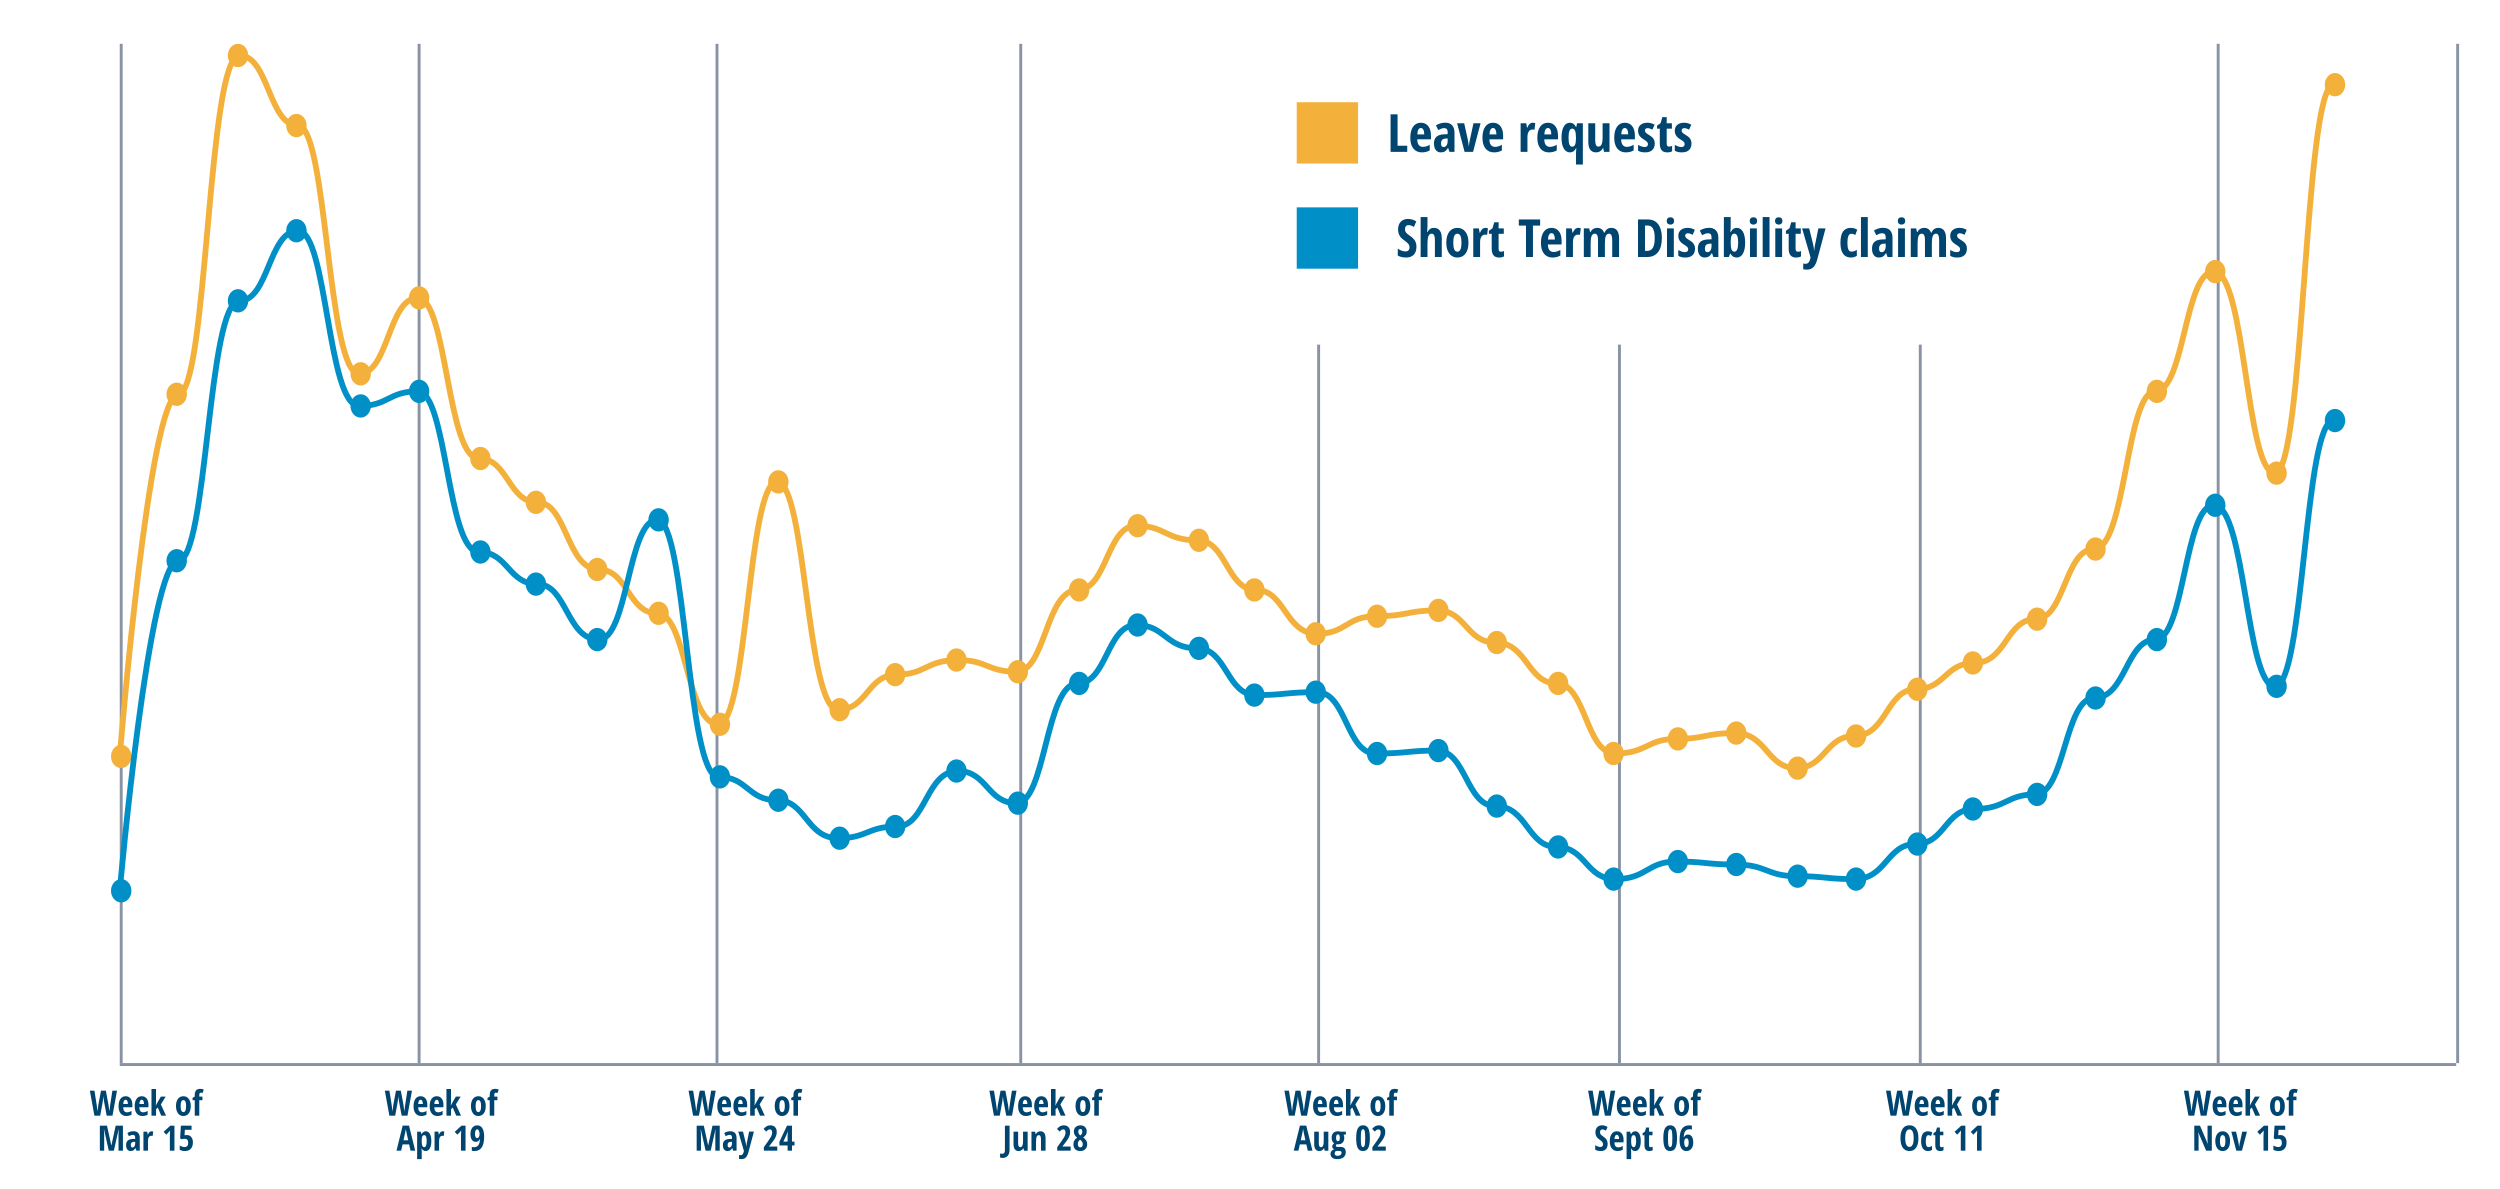 <svg width="856" height="407" xmlns="http://www.w3.org/2000/svg"><g fill="none" fill-rule="evenodd"><g transform="translate(30 14.5) translate(0 .5)"><path d="M4.312 367l.814-4.465.24-1.764.047-.434c.055.836.146 1.561.275 2.174L6.526 367h1.992l1.541-8.566H8.483l-.744 4.834c-.062.371-.162 1.135-.299 2.291-.07-.781-.166-1.533-.287-2.256l-.914-4.869H4.587l-.914 4.869c-.086.449-.178 1.197-.275 2.244-.125-1.035-.225-1.795-.299-2.279l-.768-4.834H.767L2.319 367h1.992zm8.924.117c.699 0 1.299-.15 1.799-.451v-1.283c-.531.316-1.051.475-1.559.475-.398 0-.711-.142-.938-.425s-.346-.716-.357-1.298h3.135v-.832c0-.934-.205-1.659-.615-2.177-.41-.518-.971-.776-1.682-.776-.762 0-1.355.303-1.781.908-.426.605-.639 1.447-.639 2.525 0 1.062.235 1.884.706 2.464.471.58 1.114.87 1.931.87zm.551-4.113h-1.582c.023-.496.107-.862.252-1.099.145-.236.328-.354.551-.354.238 0 .426.123.562.369.137.246.209.607.217 1.084zm4.969 4.113c.699 0 1.299-.15 1.799-.451v-1.283c-.531.316-1.051.475-1.559.475-.398 0-.711-.142-.938-.425s-.346-.716-.357-1.298h3.135v-.832c0-.934-.205-1.659-.615-2.177-.41-.518-.971-.776-1.682-.776-.762 0-1.355.303-1.781.908-.426.605-.639 1.447-.639 2.525 0 1.062.235 1.884.706 2.464.471.58 1.114.87 1.931.87zm.551-4.113h-1.582c.023-.496.107-.862.252-1.099.145-.236.328-.354.551-.354.238 0 .426.123.562.369.137.246.209.607.217 1.084zM23.425 367v-2.209l.609-.551L25.212 367h1.635l-1.764-3.85 1.652-2.678h-1.652l-1.289 2.232-.393.779h-.047l.07-1.307v-4.295h-1.559V367h1.559zm9.352.117c.789 0 1.41-.298 1.863-.894s.68-1.429.68-2.499c0-1.035-.228-1.856-.683-2.464-.455-.607-1.067-.911-1.837-.911-.797 0-1.42.298-1.869.894-.449.596-.674 1.423-.674 2.481 0 .688.104 1.288.311 1.802.207.514.502.907.885 1.181.383.273.824.41 1.324.41zm.012-1.33c-.328 0-.566-.174-.715-.521-.148-.348-.223-.861-.223-1.541 0-.684.074-1.194.223-1.532.148-.338.387-.507.715-.507.324 0 .562.169.712.507.15.338.226.849.226 1.532 0 1.375-.312 2.062-.938 2.062zM38.237 367v-5.291h1.078v-1.236h-1.078v-.48c0-.293.041-.51.123-.65.082-.141.213-.211.393-.211.203 0 .402.047.598.141l.41-1.189c-.363-.176-.756-.264-1.178-.264-.668 0-1.152.177-1.453.53-.301.354-.451.894-.451 1.62v.492l-.756.469v.779h.756V367h1.559zM5.668 379v-5.748c0-.469-.037-.984-.111-1.547h.064L7.25 379h1.74l1.623-7.283h.047c-.055.504-.082.996-.082 1.477V379h1.512v-8.566H9.605l-1.453 6.732h-.047L6.641 370.434H4.191V379h1.477zm9.047.117c.375 0 .686-.072.932-.217.246-.145.484-.408.715-.791h.035L16.707 379h1.143v-4.383c0-.727-.181-1.288-.542-1.685-.361-.396-.888-.595-1.579-.595-.762 0-1.467.205-2.115.615l.539 1.078c.508-.305.957-.457 1.348-.457.527 0 .791.305.791.914v.469l-.867.035c-.75.035-1.313.22-1.69.554-.377.334-.565.845-.565 1.532 0 .641.138 1.141.413 1.5.275.359.653.539 1.134.539zm.639-1.219c-.383 0-.574-.27-.574-.809 0-.363.083-.637.249-.82.166-.184.427-.285.782-.305l.48-.023v.551c0 .426-.085.767-.255 1.022-.17.256-.397.384-.683.384zM20.668 379v-3.357c0-.57.102-1.005.305-1.304.203-.299.494-.448.873-.448.176 0 .318.02.428.059l.182-1.512c-.184-.059-.371-.088-.562-.088-.27 0-.506.088-.709.264-.203.176-.391.469-.562.879h-.053l-.176-1.02H19.109V379h1.559zm9.059 0v-8.566h-1.418l-2.279 2.109.891.973c.504-.516.843-.873 1.017-1.072.174-.199.274-.318.302-.357-.055.711-.082 1.34-.082 1.887V379h1.57zm3.633.117c.844 0 1.503-.26 1.978-.779.475-.52.712-1.246.712-2.18 0-.781-.19-1.396-.571-1.846-.381-.449-.894-.674-1.538-.674-.285 0-.537.023-.756.07l.117-1.852h2.291v-1.424h-3.656l-.264 4.295.516.381c.363-.125.707-.188 1.031-.188.816 0 1.225.455 1.225 1.365 0 .977-.42 1.465-1.26 1.465-.27 0-.562-.056-.876-.167-.314-.111-.571-.239-.771-.384v1.488c.465.285 1.072.428 1.822.428zM105.312 367l.814-4.465.24-1.764.047-.434c.055.836.146 1.561.275 2.174L107.526 367h1.992l1.541-8.566h-1.576l-.744 4.834c-.062.371-.162 1.135-.299 2.291-.07-.781-.166-1.533-.287-2.256l-.914-4.869h-1.652l-.914 4.869c-.086.449-.178 1.197-.275 2.244-.125-1.035-.225-1.795-.299-2.279l-.768-4.834h-1.564L103.319 367h1.992zm8.924.117c.699 0 1.299-.15 1.799-.451v-1.283c-.531.316-1.051.475-1.559.475-.398 0-.711-.142-.938-.425-.227-.283-.346-.716-.357-1.298h3.135v-.832c0-.934-.205-1.659-.615-2.177-.41-.518-.971-.776-1.682-.776-.762 0-1.355.303-1.781.908-.426.605-.639 1.447-.639 2.525 0 1.062.235 1.884.706 2.464.471.58 1.114.87 1.931.87zm.551-4.113h-1.582c.023-.496.107-.862.252-1.099.145-.236.328-.354.551-.354.238 0 .426.123.562.369.137.246.209.607.217 1.084zm4.969 4.113c.699 0 1.299-.15 1.799-.451v-1.283c-.531.316-1.051.475-1.559.475-.398 0-.711-.142-.938-.425-.227-.283-.346-.716-.357-1.298h3.135v-.832c0-.934-.205-1.659-.615-2.177-.41-.518-.971-.776-1.682-.776-.762 0-1.355.303-1.781.908-.426.605-.639 1.447-.639 2.525 0 1.062.235 1.884.706 2.464.471.58 1.114.87 1.931.87zm.551-4.113h-1.582c.023-.496.107-.862.252-1.099.145-.236.328-.354.551-.354.238 0 .426.123.562.369.137.246.209.607.217 1.084zM124.425 367v-2.209l.609-.551L126.212 367h1.635l-1.764-3.85 1.652-2.678h-1.652l-1.289 2.232-.393.779h-.047l.07-1.307v-4.295h-1.559V367h1.559zm9.352.117c.789 0 1.41-.298 1.863-.894s.68-1.429.68-2.499c0-1.035-.228-1.856-.683-2.464-.455-.607-1.067-.911-1.837-.911-.797 0-1.42.298-1.869.894-.449.596-.674 1.423-.674 2.481 0 .688.104 1.288.311 1.802.207.514.502.907.885 1.181.383.273.824.41 1.324.41zm.012-1.33c-.328 0-.566-.174-.715-.521-.148-.348-.223-.861-.223-1.541 0-.684.074-1.194.223-1.532.148-.338.387-.507.715-.507.324 0 .562.169.712.507.15.338.226.849.226 1.532 0 1.375-.312 2.062-.938 2.062zM139.237 367v-5.291h1.078v-1.236h-1.078v-.48c0-.293.041-.51.123-.65.082-.141.213-.211.393-.211.203 0 .402.047.598.141l.41-1.189c-.363-.176-.756-.264-1.178-.264-.668 0-1.152.177-1.453.53-.301.354-.451.894-.451 1.62v.492l-.756.469v.779h.756V367h1.559zm-31.884 12l.492-2.162h2.232L110.57 379h1.6l-2.127-8.602h-2.162L105.76 379h1.594zm2.426-3.574h-1.617c.328-1.441.531-2.364.609-2.769.078-.404.143-.774.193-1.11.012.103.039.268.081.496l.057.304.034.175c.096.486.157.79.185.911l.457 1.992zm4.623 6.457v-2.666c0-.109-.031-.43-.094-.961h.082c.188.32.39.544.606.671.217.127.466.19.747.19.602 0 1.076-.301 1.424-.902.348-.602.521-1.432.521-2.49 0-1.074-.168-1.905-.504-2.493-.336-.588-.801-.882-1.395-.882-.617 0-1.088.324-1.412.973h-.07l-.27-.85h-1.207v9.41h1.57zm.873-4.107c-.316 0-.543-.164-.68-.492-.137-.328-.205-.852-.205-1.57v-.205c.008-.656.079-1.126.214-1.409.135-.283.354-.425.659-.425.285 0 .495.168.63.504.135.336.202.844.202 1.523 0 1.383-.273 2.074-.82 2.074zM120.344 379v-3.357c0-.57.102-1.005.305-1.304.203-.299.494-.448.873-.448.176 0 .318.02.428.059l.182-1.512c-.184-.059-.371-.088-.562-.088-.27 0-.506.088-.709.264-.203.176-.391.469-.562.879h-.053l-.176-1.02h-1.283V379h1.559zm9.059 0v-8.566h-1.418l-2.279 2.109.891.973c.336-.344.599-.617.788-.82l.165-.18.064-.072c.174-.199.274-.318.302-.357-.055.711-.082 1.34-.082 1.887V379h1.57zm3.059.117c2.207 0 3.311-1.65 3.311-4.951 0-1.242-.204-2.193-.612-2.854-.408-.66-.995-.99-1.761-.99-.703 0-1.265.268-1.685.803-.42.535-.63 1.26-.63 2.174 0 .832.16 1.486.48 1.963.32.477.771.715 1.354.715.32 0 .597-.087.829-.261.232-.174.411-.415.536-.724h.053c-.035.973-.222 1.686-.56 2.139-.338.453-.833.68-1.485.68-.23 0-.479-.043-.744-.129v1.342c.242.062.547.094.914.094zm.914-4.424c-.246 0-.43-.126-.551-.378-.121-.252-.182-.603-.182-1.052 0-.547.069-.947.208-1.201.139-.254.325-.381.56-.381.238 0 .43.165.574.495.145.33.217.749.217 1.257 0 .328-.082.62-.246.876-.164.256-.357.384-.58.384zM209.312 367l.814-4.465.24-1.764.047-.434c.055.836.146 1.561.275 2.174L211.526 367h1.992l1.541-8.566h-1.576l-.744 4.834c-.062.371-.162 1.135-.299 2.291-.07-.781-.166-1.533-.287-2.256l-.914-4.869h-1.652l-.914 4.869c-.086.449-.178 1.197-.275 2.244-.125-1.035-.225-1.795-.299-2.279l-.768-4.834h-1.564L207.319 367h1.992zm8.924.117c.699 0 1.299-.15 1.799-.451v-1.283c-.531.316-1.051.475-1.559.475-.398 0-.711-.142-.938-.425-.227-.283-.346-.716-.357-1.298h3.135v-.832c0-.934-.205-1.659-.615-2.177-.41-.518-.971-.776-1.682-.776-.762 0-1.355.303-1.781.908-.426.605-.639 1.447-.639 2.525 0 1.062.235 1.884.706 2.464.471.58 1.114.87 1.931.87zm.551-4.113h-1.582c.023-.496.107-.862.252-1.099.145-.236.328-.354.551-.354.238 0 .426.123.562.369.137.246.209.607.217 1.084zm4.969 4.113c.699 0 1.299-.15 1.799-.451v-1.283c-.531.316-1.051.475-1.559.475-.398 0-.711-.142-.938-.425-.227-.283-.346-.716-.357-1.298h3.135v-.832c0-.934-.205-1.659-.615-2.177-.41-.518-.971-.776-1.682-.776-.762 0-1.355.303-1.781.908-.426.605-.639 1.447-.639 2.525 0 1.062.235 1.884.706 2.464.471.58 1.114.87 1.931.87zm.551-4.113h-1.582c.023-.496.107-.862.252-1.099.145-.236.328-.354.551-.354.238 0 .426.123.562.369.137.246.209.607.217 1.084zM228.425 367v-2.209l.609-.551L230.212 367h1.635l-1.764-3.85 1.652-2.678h-1.652l-1.289 2.232-.393.779h-.047l.07-1.307v-4.295h-1.559V367h1.559zm9.352.117c.789 0 1.41-.298 1.863-.894s.68-1.429.68-2.499c0-1.035-.228-1.856-.683-2.464-.455-.607-1.067-.911-1.837-.911-.797 0-1.42.298-1.869.894-.449.596-.674 1.423-.674 2.481 0 .688.104 1.288.311 1.802.207.514.502.907.885 1.181.383.273.824.41 1.324.41zm.012-1.33c-.328 0-.566-.174-.715-.521-.148-.348-.223-.861-.223-1.541 0-.684.074-1.194.223-1.532.148-.338.387-.507.715-.507.324 0 .562.169.712.507.15.338.226.849.226 1.532 0 1.375-.312 2.062-.938 2.062zM243.237 367v-5.291h1.078v-1.236h-1.078v-.48c0-.293.041-.51.123-.65.082-.141.213-.211.393-.211.203 0 .402.047.598.141l.41-1.189c-.363-.176-.756-.264-1.178-.264-.668 0-1.152.177-1.453.53-.301.354-.451.894-.451 1.62v.492l-.756.469v.779h.756V367h1.559zm-33.223 12v-5.748c0-.469-.037-.984-.111-1.547h.064L211.597 379h1.74l1.623-7.283h.047c-.055.504-.082.996-.082 1.477V379h1.512v-8.566h-2.484l-1.453 6.732h-.047l-1.465-6.732h-2.449V379h1.477zm9.047.117c.375 0 .686-.072.932-.217.246-.145.484-.408.715-.791h.035l.311.891h1.143v-4.383c0-.727-.181-1.288-.542-1.685-.361-.396-.888-.595-1.579-.595-.762 0-1.467.205-2.115.615l.539 1.078c.508-.305.957-.457 1.348-.457.527 0 .791.305.791.914v.469l-.867.035c-.75.035-1.313.22-1.69.554-.377.334-.565.845-.565 1.532 0 .641.138 1.141.413 1.5.275.359.653.539 1.134.539zm.639-1.219c-.383 0-.574-.27-.574-.809 0-.363.083-.637.249-.82.166-.184.427-.285.782-.305l.48-.023v.551c0 .426-.085.767-.255 1.022-.17.256-.397.384-.683.384zm4.172 3.984c.625 0 1.125-.188 1.5-.562s.676-.992.902-1.852l1.869-6.996h-1.641c-.36 1.75-.6 2.926-.72 3.53l-.036.18c-.031.159-.049.254-.053.286l-.016.112c-.017.122-.037.273-.06.453-.031.24-.049.407-.053.501h-.035c-.055-.59-.127-1.049-.217-1.377l-.902-3.686h-1.617l1.934 6.633-.111.41c-.164.688-.508 1.031-1.031 1.031-.199 0-.379-.023-.539-.07v1.307c.242.066.518.1.826.1zM236.136 379v-1.418h-2.807v-.047c.895-1.141 1.449-1.87 1.664-2.188.215-.318.394-.625.536-.92.143-.295.249-.589.319-.882.07-.293.105-.604.105-.932 0-.723-.194-1.287-.583-1.693-.389-.406-.929-.609-1.62-.609-.41 0-.791.086-1.143.258-.352.172-.732.49-1.143.955l.891.938c.258-.285.477-.482.656-.592.18-.109.373-.164.58-.164.234 0 .425.082.571.246.146.164.22.41.22.738 0 .281-.037.554-.111.817s-.189.539-.346.826c-.156.287-.443.728-.861 1.321l-1.523 2.156V379h4.594zm5.039 0v-1.799h.867v-1.318h-.867v-5.449h-1.705l-2.59 5.473v1.295h2.795V379h1.5zm-1.5-3.117h-1.453l1.031-2.209c.16-.344.309-.729.445-1.154h.047l-.041.762-.029.797v1.805zM312.312 367l.814-4.465.24-1.764.047-.434c.055.836.146 1.561.275 2.174L314.526 367h1.992l1.541-8.566h-1.576l-.744 4.834c-.062.371-.162 1.135-.299 2.291-.07-.781-.166-1.533-.287-2.256l-.914-4.869h-1.652l-.914 4.869c-.086.449-.178 1.197-.275 2.244-.125-1.035-.225-1.795-.299-2.279l-.768-4.834h-1.564L310.319 367h1.992zm8.924.117c.699 0 1.299-.15 1.799-.451v-1.283c-.531.316-1.051.475-1.559.475-.398 0-.711-.142-.938-.425-.227-.283-.346-.716-.357-1.298h3.135v-.832c0-.934-.205-1.659-.615-2.177-.41-.518-.971-.776-1.682-.776-.762 0-1.355.303-1.781.908-.426.605-.639 1.447-.639 2.525 0 1.062.235 1.884.706 2.464.471.58 1.114.87 1.931.87zm.551-4.113h-1.582c.023-.496.107-.862.252-1.099.145-.236.328-.354.551-.354.238 0 .426.123.562.369.137.246.209.607.217 1.084zm4.969 4.113c.699 0 1.299-.15 1.799-.451v-1.283c-.531.316-1.051.475-1.559.475-.398 0-.711-.142-.938-.425-.227-.283-.346-.716-.357-1.298h3.135v-.832c0-.934-.205-1.659-.615-2.177-.41-.518-.971-.776-1.682-.776-.762 0-1.355.303-1.781.908-.426.605-.639 1.447-.639 2.525 0 1.062.235 1.884.706 2.464.471.58 1.114.87 1.931.87zm.551-4.113h-1.582c.023-.496.107-.862.252-1.099.145-.236.328-.354.551-.354.238 0 .426.123.562.369.137.246.209.607.217 1.084zM331.425 367v-2.209l.609-.551L333.212 367h1.635l-1.764-3.85 1.652-2.678h-1.652l-1.289 2.232-.393.779h-.047l.07-1.307v-4.295h-1.559V367h1.559zm9.352.117c.789 0 1.41-.298 1.863-.894s.68-1.429.68-2.499c0-1.035-.228-1.856-.683-2.464-.455-.607-1.067-.911-1.837-.911-.797 0-1.42.298-1.869.894-.449.596-.674 1.423-.674 2.481 0 .688.104 1.288.311 1.802.207.514.502.907.885 1.181.383.273.824.41 1.324.41zm.012-1.33c-.328 0-.566-.174-.715-.521-.148-.348-.223-.861-.223-1.541 0-.684.074-1.194.223-1.532.148-.338.387-.507.715-.507.324 0 .562.169.712.507.15.338.226.849.226 1.532 0 1.375-.312 2.062-.938 2.062zM346.237 367v-5.291h1.078v-1.236h-1.078v-.48c0-.293.041-.51.123-.65.082-.141.213-.211.393-.211.203 0 .402.047.598.141l.41-1.189c-.363-.176-.756-.264-1.178-.264-.668 0-1.152.177-1.453.53-.301.354-.451.894-.451 1.62v.492l-.756.469v.779h.756V367h1.559zm-32.827 14.473c.441 0 .835-.108 1.181-.325.346-.217.613-.532.803-.946.189-.414.284-.902.284-1.465v-8.303h-1.594v8.385c0 .41-.075.719-.226.926-.15.207-.388.311-.712.311-.227 0-.467-.039-.721-.117v1.389c.242.098.57.146.984.146zm5.402-2.355c.344 0 .649-.085.917-.255.268-.17.474-.403.618-.7h.082l.193.838h1.248v-6.527h-1.576v3.129c0 .793-.077 1.357-.231 1.693-.154.336-.399.504-.735.504-.254 0-.438-.121-.551-.363-.113-.242-.17-.602-.17-1.078v-3.885h-1.576v4.26c0 .793.15 1.389.451 1.787.301.398.744.598 1.33.598zM324.736 379v-3.135c0-.793.078-1.356.234-1.69.156-.334.402-.501.738-.501.254 0 .438.121.551.363.113.242.17.6.17 1.072V379H328v-4.26c0-.781-.147-1.375-.442-1.781s-.739-.609-1.333-.609c-.352 0-.658.085-.92.255-.262.17-.463.405-.604.706h-.1l-.188-.838h-1.236V379h1.559zm11.854 0v-1.418h-2.807v-.047c.895-1.141 1.449-1.87 1.664-2.188.215-.318.394-.625.536-.92.143-.295.249-.589.319-.882.07-.293.105-.604.105-.932 0-.723-.194-1.287-.583-1.693-.389-.406-.929-.609-1.62-.609-.41 0-.791.086-1.143.258-.352.172-.732.49-1.143.955l.891.938c.258-.285.477-.482.656-.592.18-.109.373-.164.58-.164.234 0 .425.082.571.246.146.164.22.41.22.738 0 .281-.037.554-.111.817-.074.264-.189.539-.346.826-.156.287-.443.728-.861 1.321l-1.523 2.156V379h4.594zm3.311.117c.711 0 1.281-.215 1.711-.645.43-.43.645-.994.645-1.693 0-.441-.105-.849-.316-1.222-.211-.373-.566-.737-1.066-1.093.445-.297.761-.608.946-.935.186-.326.278-.69.278-1.093 0-.652-.199-1.168-.598-1.547-.398-.379-.932-.568-1.6-.568-.648 0-1.179.192-1.591.577-.412.385-.618.897-.618 1.538 0 .414.087.786.261 1.116.174.33.464.657.87.981-.438.281-.761.61-.97.987-.209.377-.313.812-.313 1.304 0 .734.209 1.3.627 1.696.418.396.996.595 1.734.595zm0-5.338c-.27-.215-.451-.418-.545-.609-.094-.191-.141-.416-.141-.674 0-.301.057-.532.17-.694.113-.162.281-.243.504-.243.457 0 .686.312.686.938 0 .258-.048.486-.144.686-.096.199-.272.398-.53.598zm-.023 4.09c-.266 0-.47-.102-.612-.305-.143-.203-.214-.477-.214-.82 0-.355.066-.653.199-.894.133-.24.326-.454.58-.642l.082.082c.324.285.543.537.656.756.113.219.17.451.17.697 0 .344-.071.617-.214.82-.143.203-.358.305-.647.305zM413.312 367l.814-4.465.24-1.764.047-.434c.055.836.146 1.561.275 2.174L415.526 367h1.992l1.541-8.566h-1.576l-.744 4.834c-.062.371-.162 1.135-.299 2.291-.07-.781-.166-1.533-.287-2.256l-.914-4.869h-1.652l-.914 4.869c-.086.449-.178 1.197-.275 2.244-.125-1.035-.225-1.795-.299-2.279l-.768-4.834h-1.564L411.319 367h1.992zm8.924.117c.699 0 1.299-.15 1.799-.451v-1.283c-.531.316-1.051.475-1.559.475-.398 0-.711-.142-.938-.425-.227-.283-.346-.716-.357-1.298h3.135v-.832c0-.934-.205-1.659-.615-2.177-.41-.518-.971-.776-1.682-.776-.762 0-1.355.303-1.781.908-.426.605-.639 1.447-.639 2.525 0 1.062.235 1.884.706 2.464.471.58 1.114.87 1.931.87zm.551-4.113h-1.582c.023-.496.107-.862.252-1.099.145-.236.328-.354.551-.354.238 0 .426.123.562.369.137.246.209.607.217 1.084zm4.969 4.113c.699 0 1.299-.15 1.799-.451v-1.283c-.531.316-1.051.475-1.559.475-.398 0-.711-.142-.938-.425-.227-.283-.346-.716-.357-1.298h3.135v-.832c0-.934-.205-1.659-.615-2.177-.41-.518-.971-.776-1.682-.776-.762 0-1.355.303-1.781.908-.426.605-.639 1.447-.639 2.525 0 1.062.235 1.884.706 2.464.471.58 1.114.87 1.931.87zm.551-4.113h-1.582c.023-.496.107-.862.252-1.099.145-.236.328-.354.551-.354.238 0 .426.123.562.369.137.246.209.607.217 1.084zM432.425 367v-2.209l.609-.551L434.212 367h1.635l-1.764-3.85 1.652-2.678h-1.652l-1.289 2.232-.393.779h-.047l.07-1.307v-4.295h-1.559V367h1.559zm9.352.117c.789 0 1.41-.298 1.863-.894s.68-1.429.68-2.499c0-1.035-.228-1.856-.683-2.464-.455-.607-1.067-.911-1.837-.911-.797 0-1.42.298-1.869.894-.449.596-.674 1.423-.674 2.481 0 .688.104 1.288.311 1.802.207.514.502.907.885 1.181.383.273.824.41 1.324.41zm.012-1.33c-.328 0-.566-.174-.715-.521-.148-.348-.223-.861-.223-1.541 0-.684.074-1.194.223-1.532.148-.338.387-.507.715-.507.324 0 .562.169.712.507.15.338.226.849.226 1.532 0 1.375-.312 2.062-.938 2.062zM447.237 367v-5.291h1.078v-1.236h-1.078v-.48c0-.293.041-.51.123-.65.082-.141.213-.211.393-.211.203 0 .402.047.598.141l.41-1.189c-.363-.176-.756-.264-1.178-.264-.668 0-1.152.177-1.453.53-.301.354-.451.894-.451 1.62v.492l-.756.469v.779h.756V367h1.559zm-32.669 12l.492-2.162h2.232L417.785 379h1.6l-2.127-8.602h-2.162L412.975 379h1.594zm2.426-3.574h-1.617c.328-1.441.531-2.364.609-2.769.078-.404.143-.774.193-1.11.02.164.077.489.173.976.096.486.157.79.185.911l.457 1.992zm4.77 3.691c.344 0 .649-.085.917-.255.268-.17.474-.403.618-.7h.082l.193.838h1.248v-6.527h-1.576v3.129c0 .793-.077 1.357-.231 1.693-.154.336-.399.504-.735.504-.254 0-.438-.121-.551-.363-.113-.242-.17-.602-.17-1.078v-3.885h-1.576v4.26c0 .793.15 1.389.451 1.787.301.398.744.598 1.33.598zm6.064 2.766c.953 0 1.684-.207 2.191-.621.508-.414.762-1 .762-1.758 0-.602-.149-1.052-.448-1.351-.299-.299-.726-.448-1.28-.448h-.943c-.473 0-.709-.137-.709-.41 0-.121.033-.223.1-.305.066-.082.137-.156.211-.223.094.031.238.047.434.047.672 0 1.195-.195 1.57-.586s.562-.932.562-1.623c0-.414-.076-.758-.229-1.031l.779-.176v-.914h-1.857c-.09-.031-.221-.062-.393-.091-.172-.029-.324-.044-.457-.044-.699 0-1.236.195-1.611.586s-.562.943-.562 1.658c0 .414.078.791.234 1.131.156.34.369.592.639.756-.223.188-.37.329-.442.425-.072.096-.128.197-.167.305-.039.107-.059.228-.059.36 0 .219.063.41.19.574.127.164.29.285.489.363-.395.125-.703.325-.926.601-.223.275-.334.595-.334.958 0 .582.195 1.03.586 1.345.391.314.947.472 1.67.472zm.293-6.123c-.434 0-.65-.385-.65-1.154 0-.805.217-1.207.65-1.207.422 0 .633.398.633 1.195 0 .777-.211 1.166-.633 1.166zm-.193 4.992c-.301 0-.532-.069-.694-.208-.162-.139-.243-.337-.243-.595 0-.27.063-.483.19-.642.127-.158.296-.237.507-.237h.756c.348 0 .585.051.712.152.127.102.19.275.19.521 0 .312-.118.559-.354.738-.236.18-.591.27-1.063.27zm8.748-1.635c.828 0 1.429-.346 1.802-1.037.373-.691.56-1.812.56-3.363 0-1.578-.184-2.709-.551-3.393-.367-.684-.963-1.025-1.787-1.025-.809 0-1.402.35-1.781 1.049-.379.699-.568 1.822-.568 3.369 0 1.543.181 2.662.542 3.357.361.695.956 1.043 1.784 1.043zm.012-1.354c-.289 0-.485-.208-.589-.624-.104-.416-.155-1.224-.155-2.423 0-1.184.052-1.989.155-2.417.104-.428.3-.642.589-.642.285 0 .482.215.592.645.109.43.164 1.234.164 2.414 0 .84-.023 1.468-.07 1.884-.047.416-.124.714-.231.894-.107.18-.259.27-.454.27zM444.498 379v-1.418h-2.807v-.047c.895-1.141 1.449-1.87 1.664-2.188.215-.318.394-.625.536-.92.143-.295.249-.589.319-.882.07-.293.105-.604.105-.932 0-.723-.194-1.287-.583-1.693-.389-.406-.929-.609-1.62-.609-.41 0-.791.086-1.143.258-.352.172-.732.49-1.143.955l.891.938c.258-.285.477-.482.656-.592.18-.109.373-.164.58-.164.234 0 .425.082.571.246.146.164.22.41.22.738 0 .281-.037.554-.111.817-.074.264-.189.539-.346.826-.156.287-.443.728-.861 1.321l-1.523 2.156V379h4.594zM517.312 367l.814-4.465.24-1.764.047-.434c.055.836.146 1.561.275 2.174L519.526 367h1.992l1.541-8.566h-1.576l-.744 4.834c-.062.371-.162 1.135-.299 2.291-.07-.781-.166-1.533-.287-2.256l-.914-4.869h-1.652l-.914 4.869c-.086.449-.178 1.197-.275 2.244-.125-1.035-.225-1.795-.299-2.279l-.768-4.834h-1.564L515.319 367h1.992zm8.924.117c.699 0 1.299-.15 1.799-.451v-1.283c-.531.316-1.051.475-1.559.475-.398 0-.711-.142-.938-.425-.227-.283-.346-.716-.357-1.298h3.135v-.832c0-.934-.205-1.659-.615-2.177-.41-.518-.971-.776-1.682-.776-.762 0-1.355.303-1.781.908-.426.605-.639 1.447-.639 2.525 0 1.062.235 1.884.706 2.464.471.58 1.114.87 1.931.87zm.551-4.113h-1.582c.023-.496.107-.862.252-1.099.145-.236.328-.354.551-.354.238 0 .426.123.562.369.137.246.209.607.217 1.084zm4.969 4.113c.699 0 1.299-.15 1.799-.451v-1.283c-.531.316-1.051.475-1.559.475-.398 0-.711-.142-.938-.425-.227-.283-.346-.716-.357-1.298h3.135v-.832c0-.934-.205-1.659-.615-2.177-.41-.518-.971-.776-1.682-.776-.762 0-1.355.303-1.781.908-.426.605-.639 1.447-.639 2.525 0 1.062.235 1.884.706 2.464.471.58 1.114.87 1.931.87zm.551-4.113h-1.582c.023-.496.107-.862.252-1.099.145-.236.328-.354.551-.354.238 0 .426.123.562.369.137.246.209.607.217 1.084zM536.425 367v-2.209l.609-.551L538.212 367h1.635l-1.764-3.85 1.652-2.678h-1.652l-1.289 2.232-.393.779h-.047l.07-1.307v-4.295h-1.559V367h1.559zm9.352.117c.789 0 1.41-.298 1.863-.894s.68-1.429.68-2.499c0-1.035-.228-1.856-.683-2.464-.455-.607-1.067-.911-1.837-.911-.797 0-1.42.298-1.869.894-.449.596-.674 1.423-.674 2.481 0 .688.104 1.288.311 1.802.207.514.502.907.885 1.181.383.273.824.41 1.324.41zm.012-1.33c-.328 0-.566-.174-.715-.521-.148-.348-.223-.861-.223-1.541 0-.684.074-1.194.223-1.532.148-.338.387-.507.715-.507.324 0 .562.169.712.507.15.338.226.849.226 1.532 0 1.375-.312 2.062-.938 2.062zM551.237 367v-5.291h1.078v-1.236h-1.078v-.48c0-.293.041-.51.123-.65.082-.141.213-.211.393-.211.203 0 .402.047.598.141l.41-1.189c-.363-.176-.756-.264-1.178-.264-.668 0-1.152.177-1.453.53-.301.354-.451.894-.451 1.62v.492l-.756.469v.779h.756V367h1.559zm-33.132 12.117c.762 0 1.345-.213 1.749-.639.404-.426.606-1.039.606-1.84 0-.5-.11-.945-.331-1.336-.221-.391-.61-.773-1.169-1.148-.414-.273-.704-.518-.87-.732-.166-.215-.249-.467-.249-.756 0-.293.069-.524.208-.694.139-.17.337-.255.595-.255.234 0 .454.043.659.129.205.086.401.184.589.293l.527-1.277c-.605-.367-1.236-.551-1.893-.551-.688 0-1.235.215-1.644.645-.408.43-.612 1.012-.612 1.746 0 .383.052.719.155 1.008.104.289.25.55.439.782.189.232.468.476.835.729.422.289.725.552.908.788.184.236.275.497.275.782 0 .289-.077.518-.231.686-.154.168-.384.252-.688.252-.535 0-1.123-.209-1.764-.627v1.576c.523.293 1.158.439 1.904.439zm5.725 0c.699 0 1.299-.15 1.799-.451v-1.283c-.531.316-1.051.475-1.559.475-.398 0-.711-.142-.938-.425-.227-.283-.346-.716-.357-1.298h3.135v-.832c0-.934-.205-1.659-.615-2.177-.41-.518-.971-.776-1.682-.776-.762 0-1.355.303-1.781.908-.426.605-.639 1.447-.639 2.525 0 1.062.235 1.884.706 2.464.471.58 1.114.87 1.931.87zm.551-4.113h-1.582c.023-.496.107-.862.252-1.099.145-.236.328-.354.551-.354.238 0 .426.123.562.369.137.246.209.607.217 1.084zm4.131 6.879v-2.666c0-.085-.019-.298-.057-.638l-.037-.323H528.5c.188.32.39.544.606.671.217.127.466.19.747.19.602 0 1.076-.301 1.424-.902.348-.602.521-1.432.521-2.49 0-1.074-.168-1.905-.504-2.493-.336-.588-.801-.882-1.395-.882-.617 0-1.088.324-1.412.973h-.07l-.27-.85h-1.207v9.41h1.57zm.873-4.107c-.316 0-.543-.164-.68-.492-.137-.328-.205-.852-.205-1.57v-.205c.008-.656.079-1.126.214-1.409.135-.283.354-.425.659-.425.285 0 .495.168.63.504.135.336.202.844.202 1.523 0 1.383-.273 2.074-.82 2.074zm5.344 1.342c.508 0 .889-.088 1.143-.264v-1.219c-.254.109-.49.164-.709.164-.352 0-.527-.219-.527-.656v-3.434h1.184v-1.236h-1.184v-1.406h-.996l-.398 1.383-.814.562v.697h.633v3.381c0 .676.137 1.183.41 1.521.273.338.693.507 1.26.507zm7.119 0c.828 0 1.429-.346 1.802-1.037.373-.691.56-1.812.56-3.363 0-1.578-.184-2.709-.551-3.393-.367-.684-.963-1.025-1.787-1.025-.809 0-1.402.35-1.781 1.049-.379.699-.568 1.822-.568 3.369 0 1.543.181 2.662.542 3.357.361.695.956 1.043 1.784 1.043zm.012-1.354c-.289 0-.485-.208-.589-.624-.104-.416-.155-1.224-.155-2.423 0-1.184.052-1.989.155-2.417.104-.428.3-.642.589-.642.285 0 .482.215.592.645.109.43.164 1.234.164 2.414 0 .84-.023 1.468-.07 1.884-.047.416-.124.714-.231.894-.107.18-.259.27-.454.27zm5.555 1.354c.723 0 1.295-.265 1.717-.794s.633-1.247.633-2.153c0-.867-.16-1.534-.48-2.001-.32-.467-.768-.7-1.342-.7-.312 0-.588.083-.826.249-.238.166-.426.411-.562.735h-.064c.031-.703.121-1.249.27-1.638.148-.389.365-.681.65-.876.285-.195.65-.293 1.096-.293.262 0 .527.031.797.094v-1.318c-.09-.023-.223-.046-.398-.067-.176-.021-.352-.032-.527-.032-1.113 0-1.941.403-2.484 1.21-.543.807-.814 2.083-.814 3.829 0 1.238.198 2.174.595 2.807.396.633.978.949 1.743.949zm.012-1.342c-.242 0-.431-.151-.565-.454-.135-.303-.202-.739-.202-1.31 0-.363.072-.664.217-.902.145-.238.332-.357.562-.357.258 0 .45.128.577.384.127.256.19.604.19 1.046 0 .547-.071.949-.214 1.207-.143.258-.331.387-.565.387zM619.312 367l.814-4.465.24-1.764.047-.434c.055.836.146 1.561.275 2.174L621.526 367h1.992l1.541-8.566h-1.576l-.744 4.834c-.062.371-.162 1.135-.299 2.291-.07-.781-.166-1.533-.287-2.256l-.914-4.869h-1.652l-.914 4.869c-.086.449-.178 1.197-.275 2.244-.125-1.035-.225-1.795-.299-2.279l-.768-4.834h-1.564L617.319 367h1.992zm8.924.117c.699 0 1.299-.15 1.799-.451v-1.283c-.531.316-1.051.475-1.559.475-.398 0-.711-.142-.938-.425-.227-.283-.346-.716-.357-1.298h3.135v-.832c0-.934-.205-1.659-.615-2.177-.41-.518-.971-.776-1.682-.776-.762 0-1.355.303-1.781.908-.426.605-.639 1.447-.639 2.525 0 1.062.235 1.884.706 2.464.471.58 1.114.87 1.931.87zm.551-4.113h-1.582c.023-.496.107-.862.252-1.099.145-.236.328-.354.551-.354.238 0 .426.123.562.369.137.246.209.607.217 1.084zm4.969 4.113c.699 0 1.299-.15 1.799-.451v-1.283c-.531.316-1.051.475-1.559.475-.398 0-.711-.142-.938-.425-.227-.283-.346-.716-.357-1.298h3.135v-.832c0-.934-.205-1.659-.615-2.177-.41-.518-.971-.776-1.682-.776-.762 0-1.355.303-1.781.908-.426.605-.639 1.447-.639 2.525 0 1.062.235 1.884.706 2.464.471.58 1.114.87 1.931.87zm.551-4.113h-1.582c.023-.496.107-.862.252-1.099.145-.236.328-.354.551-.354.238 0 .426.123.562.369.137.246.209.607.217 1.084zM638.425 367v-2.209l.609-.551L640.212 367h1.635l-1.764-3.85 1.652-2.678h-1.652l-1.289 2.232-.393.779h-.047l.07-1.307v-4.295h-1.559V367h1.559zm9.352.117c.789 0 1.41-.298 1.863-.894s.68-1.429.68-2.499c0-1.035-.228-1.856-.683-2.464-.455-.607-1.067-.911-1.837-.911-.797 0-1.42.298-1.869.894-.449.596-.674 1.423-.674 2.481 0 .688.104 1.288.311 1.802.207.514.502.907.885 1.181.383.273.824.41 1.324.41zm.012-1.33c-.328 0-.566-.174-.715-.521-.148-.348-.223-.861-.223-1.541 0-.684.074-1.194.223-1.532.148-.338.387-.507.715-.507.324 0 .562.169.712.507.15.338.226.849.226 1.532 0 1.375-.312 2.062-.938 2.062zM653.237 367v-5.291h1.078v-1.236h-1.078v-.48c0-.293.041-.51.123-.65.082-.141.213-.211.393-.211.203 0 .402.047.598.141l.41-1.189c-.363-.176-.756-.264-1.178-.264-.668 0-1.152.177-1.453.53-.301.354-.451.894-.451 1.62v.492l-.756.469v.779h.756V367h1.559zm-29.443 12.117c.988 0 1.748-.381 2.279-1.143.531-.762.797-1.852.797-3.27 0-1.418-.264-2.507-.791-3.267-.527-.76-1.285-1.14-2.273-1.14-1 0-1.766.378-2.297 1.134-.531.756-.797 1.843-.797 3.261 0 1.43.266 2.524.797 3.284.531.76 1.293 1.14 2.285 1.14zm0-1.412c-.477 0-.838-.256-1.084-.768-.246-.512-.369-1.256-.369-2.232 0-.98.123-1.726.369-2.235.246-.51.611-.765 1.096-.765.953 0 1.43 1 1.43 3s-.48 3-1.441 3zm6.387 1.412c.496 0 .949-.127 1.359-.381v-1.371c-.426.273-.834.41-1.225.41-.328 0-.564-.167-.709-.501-.145-.334-.217-.839-.217-1.515 0-.691.073-1.21.22-1.556.146-.346.386-.519.718-.519.25 0 .537.096.861.287l.445-1.213c-.211-.133-.449-.234-.715-.305-.266-.07-.52-.105-.762-.105-.805 0-1.399.283-1.784.85-.385.566-.577 1.424-.577 2.572 0 1.098.203 1.93.609 2.496.406.566.998.85 1.775.85zm4.131 0c.508 0 .889-.088 1.143-.264v-1.219c-.254.109-.49.164-.709.164-.352 0-.527-.219-.527-.656v-3.434h1.184v-1.236h-1.184v-1.406h-.996l-.398 1.383-.814.562v.697h.633v3.381c0 .676.137 1.183.41 1.521.273.338.693.507 1.26.507zM642.942 379v-8.566h-1.418l-2.279 2.109.891.973c.504-.516.843-.873 1.017-1.072.174-.199.274-.318.302-.357-.055.711-.082 1.34-.082 1.887V379h1.57zm5.555 0v-8.566h-1.418l-2.279 2.109.891.973c.504-.516.843-.873 1.017-1.072.174-.199.274-.318.302-.357-.055.711-.082 1.34-.082 1.887V379h1.57zM721.312 367l.814-4.465.24-1.764.047-.434c.055.836.146 1.561.275 2.174L723.526 367h1.992l1.541-8.566h-1.576l-.744 4.834c-.062.371-.162 1.135-.299 2.291-.07-.781-.166-1.533-.287-2.256l-.914-4.869h-1.652l-.914 4.869c-.086.449-.178 1.197-.275 2.244-.125-1.035-.225-1.795-.299-2.279l-.768-4.834h-1.564L719.319 367h1.992zm8.924.117c.699 0 1.299-.15 1.799-.451v-1.283c-.531.316-1.051.475-1.559.475-.398 0-.711-.142-.938-.425-.227-.283-.346-.716-.357-1.298h3.135v-.832c0-.934-.205-1.659-.615-2.177-.41-.518-.971-.776-1.682-.776-.762 0-1.355.303-1.781.908-.426.605-.639 1.447-.639 2.525 0 1.062.235 1.884.706 2.464.471.58 1.114.87 1.931.87zm.551-4.113h-1.582c.023-.496.107-.862.252-1.099.145-.236.328-.354.551-.354.238 0 .426.123.562.369.137.246.209.607.217 1.084zm4.969 4.113c.699 0 1.299-.15 1.799-.451v-1.283c-.531.316-1.051.475-1.559.475-.398 0-.711-.142-.938-.425-.227-.283-.346-.716-.357-1.298h3.135v-.832c0-.934-.205-1.659-.615-2.177-.41-.518-.971-.776-1.682-.776-.762 0-1.355.303-1.781.908-.426.605-.639 1.447-.639 2.525 0 1.062.235 1.884.706 2.464.471.58 1.114.87 1.931.87zm.551-4.113h-1.582c.023-.496.107-.862.252-1.099.145-.236.328-.354.551-.354.238 0 .426.123.562.369.137.246.209.607.217 1.084zM740.425 367v-2.209l.609-.551L742.212 367h1.635l-1.764-3.85 1.652-2.678h-1.652l-1.289 2.232-.393.779h-.047l.07-1.307v-4.295h-1.559V367h1.559zm9.352.117c.789 0 1.41-.298 1.863-.894s.68-1.429.68-2.499c0-1.035-.228-1.856-.683-2.464-.455-.607-1.067-.911-1.837-.911-.797 0-1.42.298-1.869.894-.449.596-.674 1.423-.674 2.481 0 .688.104 1.288.311 1.802.207.514.502.907.885 1.181.383.273.824.41 1.324.41zm.012-1.33c-.328 0-.566-.174-.715-.521-.148-.348-.223-.861-.223-1.541 0-.684.074-1.194.223-1.532.148-.338.387-.507.715-.507.324 0 .562.169.712.507.15.338.226.849.226 1.532 0 1.375-.312 2.062-.938 2.062zM755.237 367v-5.291h1.078v-1.236h-1.078v-.48c0-.293.041-.51.123-.65.082-.141.213-.211.393-.211.203 0 .402.047.598.141l.41-1.189c-.363-.176-.756-.264-1.178-.264-.668 0-1.152.177-1.453.53-.301.354-.451.894-.451 1.62v.492l-.756.469v.779h.756V367h1.559zm-32.438 12v-4.682c0-.543-.049-1.051-.146-1.523h.076L725.378 379h1.945v-8.566h-1.465v4.676c0 .566.037 1.055.111 1.465h-.064l-2.625-6.141h-1.957V379h1.477zm8.232.117c.789 0 1.41-.298 1.863-.894s.68-1.429.68-2.499c0-1.035-.228-1.856-.683-2.464-.455-.607-1.067-.911-1.837-.911-.797 0-1.42.298-1.869.894-.449.596-.674 1.423-.674 2.481 0 .688.104 1.288.311 1.802.207.514.502.907.885 1.181.383.273.824.41 1.324.41zm.012-1.33c-.328 0-.566-.174-.715-.521-.148-.348-.223-.861-.223-1.541 0-.684.074-1.194.223-1.532.148-.338.387-.507.715-.507.324 0 .562.169.712.507.15.338.226.849.226 1.532 0 1.375-.312 2.062-.938 2.062zM737.647 379l1.711-6.527h-1.617c-.57 2.598-.871 3.988-.902 4.172-.031.184-.062.385-.091.604-.029.219-.046.387-.05.504h-.023c-.012-.148-.042-.392-.091-.729-.049-.338-.091-.595-.126-.771l-.832-3.779h-1.617L735.714 379h1.934zm8.947 0v-8.566h-1.418l-2.279 2.109.891.973c.504-.516.843-.873 1.017-1.072.174-.199.274-.318.302-.357-.055.711-.082 1.34-.082 1.887V379h1.57zm3.633.117c.844 0 1.503-.26 1.978-.779.475-.52.712-1.246.712-2.18 0-.781-.19-1.396-.571-1.846-.381-.449-.894-.674-1.538-.674-.285 0-.537.023-.756.07l.117-1.852h2.291v-1.424h-3.656l-.264 4.295.516.381c.363-.125.707-.188 1.031-.188.816 0 1.225.455 1.225 1.365 0 .977-.42 1.465-1.26 1.465-.27 0-.562-.056-.876-.167-.314-.111-.571-.239-.771-.384v1.488c.465.285 1.072.428 1.822.428z" fill="#004470" fill-rule="nonzero"/><line x1="11.5" x2="11.5" y2="349" stroke="#8993A4"/><line x1="113.5" x2="113.5" y2="349" stroke="#8993A4"/><line x1="215.5" x2="215.5" y2="349" stroke="#8993A4"/><line x1="319.5" x2="319.5" y2="349" stroke="#8993A4"/><line x1="421.5" y1="103" x2="421.5" y2="349" stroke="#8993A4"/><line x1="524.5" y1="103" x2="524.5" y2="349" stroke="#8993A4"/><line x1="627.5" y1="103" x2="627.5" y2="349" stroke="#8993A4"/><line x1="729.5" x2="729.5" y2="349" stroke="#8993A4"/><line x1="811.5" x2="811.5" y2="349" stroke="#8993A4"/><line x1="11" y1="349.5" x2="811" y2="349.5" stroke="#8993A4"/></g><g transform="translate(30 14.5) translate(414 20.5)"><rect fill="#F3B13B" width="21" height="21"/><path d="M37.838 17v-2.092h-3.313V4.15h-2.391V17h5.704zm5.001.176c1.049 0 1.948-.226 2.698-.677v-1.925c-.797.475-1.576.712-2.338.712-.598 0-1.066-.212-1.406-.637-.34-.425-.519-1.074-.536-1.947h4.702v-1.248c0-1.4-.308-2.489-.923-3.265-.615-.776-1.456-1.165-2.522-1.165-1.143 0-2.033.454-2.672 1.362-.639.908-.958 2.171-.958 3.788 0 1.594.353 2.826 1.059 3.696.706.87 1.671 1.305 2.896 1.305zm.826-6.17h-2.373c.035-.744.161-1.293.378-1.648.217-.354.492-.532.826-.532.357 0 .639.185.844.554.205.369.313.911.325 1.626zm5.651 6.17c.562 0 1.028-.108 1.397-.325.369-.217.727-.612 1.072-1.187h.053L52.305 17h1.714v-6.574c0-1.09-.271-1.932-.813-2.527-.542-.595-1.332-.892-2.369-.892-1.143 0-2.2.308-3.173.923l.809 1.617c.762-.457 1.436-.686 2.021-.686.791 0 1.187.457 1.187 1.371v.703l-1.301.053c-1.125.053-1.97.33-2.536.831-.565.501-.848 1.267-.848 2.298 0 .961.207 1.711.62 2.25.413.539.98.809 1.701.809zm.958-1.828c-.574 0-.861-.404-.861-1.213 0-.545.125-.955.374-1.23.249-.275.64-.428 1.173-.457l.721-.035v.826c0 .639-.127 1.15-.382 1.534-.255.384-.596.576-1.024.576zM60.373 17l2.566-9.791h-2.426c-.855 3.896-1.307 5.982-1.354 6.258-.047.275-.092.577-.136.905-.044.328-.069.58-.075.756h-.035c-.018-.223-.063-.587-.136-1.094-.073-.507-.136-.892-.189-1.156l-1.248-5.669h-2.426L57.473 17h2.9zm7.172.176c1.049 0 1.948-.226 2.698-.677v-1.925c-.797.475-1.576.712-2.338.712-.598 0-1.066-.212-1.406-.637-.34-.425-.519-1.074-.536-1.947h4.702v-1.248c0-1.4-.308-2.489-.923-3.265-.615-.776-1.456-1.165-2.522-1.165-1.143 0-2.033.454-2.672 1.362-.639.908-.958 2.171-.958 3.788 0 1.594.353 2.826 1.059 3.696.706.87 1.671 1.305 2.896 1.305zm.826-6.17h-2.373c.035-.744.161-1.293.378-1.648.217-.354.492-.532.826-.532.357 0 .639.185.844.554.205.369.313.911.325 1.626zM78.997 17v-5.036c0-.855.152-1.507.457-1.956.305-.448.741-.672 1.31-.672.264 0 .478.029.642.088l.272-2.268c-.275-.088-.557-.132-.844-.132-.404 0-.759.132-1.063.396-.305.264-.586.703-.844 1.318h-.079l-.264-1.529h-1.925V17h2.338zm7.339.176c1.049 0 1.948-.226 2.698-.677v-1.925c-.797.475-1.576.712-2.338.712-.598 0-1.066-.212-1.406-.637-.34-.425-.519-1.074-.536-1.947h4.702v-1.248c0-1.4-.308-2.489-.923-3.265-.615-.776-1.456-1.165-2.522-1.165-1.143 0-2.033.454-2.672 1.362-.639.908-.958 2.171-.958 3.788 0 1.594.353 2.826 1.059 3.696.706.87 1.671 1.305 2.896 1.305zm.826-6.17h-2.373c.035-.744.161-1.293.378-1.648.217-.354.492-.532.826-.532.357 0 .639.185.844.554.205.369.313.911.325 1.626zm10.802 10.318V7.209h-1.978l-.255 1.257h-.123c-.27-.516-.571-.885-.905-1.107-.334-.223-.729-.334-1.187-.334-.891 0-1.589.45-2.096 1.349-.507.899-.76 2.149-.76 3.749 0 1.588.258 2.827.773 3.718s1.23 1.336 2.145 1.336c.451 0 .847-.116 1.187-.347.34-.231.633-.599.879-1.103h.088c-.07.773-.105 1.266-.105 1.477v4.122h2.338zm-3.674-6.108c-.422 0-.731-.25-.927-.751-.196-.501-.294-1.27-.294-2.307 0-2.074.407-3.111 1.222-3.111.469 0 .806.246 1.011.738.205.492.308 1.277.308 2.355v.325c-.012.984-.119 1.689-.321 2.114-.202.425-.535.637-.998.637zm8.218 1.96c.516 0 .974-.127 1.375-.382.401-.255.71-.605.927-1.05h.123L105.224 17h1.872V7.209h-2.364v4.693c0 1.189-.116 2.036-.347 2.54-.231.504-.599.756-1.103.756-.381 0-.656-.182-.826-.545-.17-.363-.255-.902-.255-1.617V7.209h-2.364v6.39c0 1.189.226 2.083.677 2.681.451.598 1.116.896 1.995.896zm10.16 0c1.049 0 1.948-.226 2.698-.677v-1.925c-.797.475-1.576.712-2.338.712-.598 0-1.066-.212-1.406-.637-.34-.425-.519-1.074-.536-1.947h4.702v-1.248c0-1.4-.308-2.489-.923-3.265-.615-.776-1.456-1.165-2.522-1.165-1.143 0-2.033.454-2.672 1.362-.639.908-.958 2.171-.958 3.788 0 1.594.353 2.826 1.059 3.696.706.87 1.671 1.305 2.896 1.305zm.826-6.17h-2.373c.035-.744.161-1.293.378-1.648.217-.354.492-.532.826-.532.357 0 .639.185.844.554.205.369.313.911.325 1.626zm5.783 6.17c1.09 0 1.915-.268 2.474-.804.56-.536.839-1.282.839-2.237 0-.439-.067-.823-.202-1.151-.135-.328-.325-.621-.571-.879-.246-.258-.674-.571-1.283-.94-.504-.305-.848-.56-1.033-.765-.185-.205-.277-.439-.277-.703 0-.229.075-.422.224-.58.149-.158.374-.237.672-.237.475 0 1.025.17 1.652.51l.765-1.679c-.768-.457-1.585-.686-2.452-.686-.996 0-1.78.243-2.351.729-.571.486-.857 1.146-.857 1.978 0 .65.154 1.214.461 1.692.308.478.816.927 1.525 1.349.533.322.899.595 1.099.817.199.223.299.483.299.782 0 .293-.095.529-.286.708-.19.179-.467.268-.831.268-.328 0-.708-.073-1.138-.22-.431-.146-.807-.331-1.129-.554v2.03c.633.381 1.433.571 2.399.571zm7.541 0c.762 0 1.333-.132 1.714-.396v-1.828c-.381.164-.735.246-1.063.246-.527 0-.791-.328-.791-.984V9.063h1.775V7.209h-1.775v-2.109h-1.494l-.598 2.074-1.222.844v1.046h.949v5.071c0 1.014.205 1.774.615 2.281.41.507 1.04.76 1.89.76zm5.027 0c1.09 0 1.915-.268 2.474-.804.56-.536.839-1.282.839-2.237 0-.439-.067-.823-.202-1.151-.135-.328-.325-.621-.571-.879-.246-.258-.674-.571-1.283-.94-.504-.305-.848-.56-1.033-.765-.185-.205-.277-.439-.277-.703 0-.229.075-.422.224-.58.149-.158.374-.237.672-.237.475 0 1.025.17 1.652.51l.765-1.679c-.768-.457-1.585-.686-2.452-.686-.996 0-1.78.243-2.351.729-.571.486-.857 1.146-.857 1.978 0 .65.154 1.214.461 1.692.308.478.816.927 1.525 1.349.533.322.899.595 1.099.817.199.223.299.483.299.782 0 .293-.095.529-.286.708-.19.179-.467.268-.831.268-.328 0-.708-.073-1.138-.22-.431-.146-.807-.331-1.129-.554v2.03c.633.381 1.433.571 2.399.571z" fill="#004470" fill-rule="nonzero"/><g transform="translate(0 36)"><rect fill="#0090C7" width="21" height="21"/><path d="M37.454 17.176c1.143 0 2.017-.319 2.624-.958.606-.639.91-1.559.91-2.76 0-.75-.166-1.418-.497-2.004-.331-.586-.916-1.16-1.753-1.723-.621-.41-1.056-.776-1.305-1.099-.249-.322-.374-.7-.374-1.134 0-.439.104-.787.312-1.042.208-.255.505-.382.892-.382.352 0 .681.064.989.193.308.129.602.275.883.439l.791-1.916c-.908-.551-1.854-.826-2.839-.826-1.031 0-1.853.322-2.465.967-.612.645-.918 1.518-.918 2.619 0 .574.078 1.078.233 1.512.155.434.375.825.659 1.173.284.349.702.713 1.252 1.094.633.434 1.087.828 1.362 1.182.275.354.413.746.413 1.173 0 .434-.116.776-.347 1.028-.231.252-.576.378-1.033.378-.803 0-1.685-.313-2.646-.94v2.364c.785.439 1.737.659 2.856.659zM44.767 17v-4.702c0-1.061.108-1.874.325-2.439.217-.565.595-.848 1.134-.848.721 0 1.081.718 1.081 2.153V17h2.355v-6.39c0-1.178-.229-2.07-.686-2.676-.457-.606-1.134-.91-2.03-.91-.973 0-1.693.48-2.162 1.441h-.123c.07-1.008.105-1.708.105-2.101V3.324h-2.338V17h2.338zm10.222.176c1.184 0 2.115-.447 2.795-1.34.68-.894 1.02-2.143 1.02-3.749 0-1.553-.341-2.785-1.024-3.696-.683-.911-1.601-1.367-2.755-1.367-1.195 0-2.13.447-2.804 1.34-.674.894-1.011 2.134-1.011 3.722 0 1.031.155 1.932.466 2.703.311.771.753 1.361 1.327 1.771.574.41 1.236.615 1.986.615zm.018-1.995c-.492 0-.85-.261-1.072-.782-.223-.521-.334-1.292-.334-2.312 0-1.025.111-1.792.334-2.298.223-.507.58-.76 1.072-.76.486 0 .842.253 1.068.76.226.507.338 1.273.338 2.298 0 2.062-.469 3.094-1.406 3.094zM62.784 17v-5.036c0-.855.152-1.507.457-1.956.305-.448.741-.672 1.31-.672.264 0 .478.029.642.088l.272-2.268c-.275-.088-.557-.132-.844-.132-.404 0-.759.132-1.063.396-.305.264-.586.703-.844 1.318h-.079l-.264-1.529h-1.925V17h2.338zm6.478.176c.762 0 1.333-.132 1.714-.396v-1.828c-.381.164-.735.246-1.063.246-.527 0-.791-.328-.791-.984V9.063h1.775V7.209h-1.775v-2.109h-1.494l-.598 2.074-1.222.844v1.046h.949v5.071c0 1.014.205 1.774.615 2.281.41.507 1.04.76 1.89.76zM80.881 17V6.251h2.461V4.15h-7.304v2.101h2.461V17h2.382zm6.688.176c1.049 0 1.948-.226 2.698-.677v-1.925c-.797.475-1.576.712-2.338.712-.598 0-1.066-.212-1.406-.637-.34-.425-.519-1.074-.536-1.947h4.702v-1.248c0-1.4-.308-2.489-.923-3.265-.615-.776-1.456-1.165-2.522-1.165-1.143 0-2.033.454-2.672 1.362-.639.908-.958 2.171-.958 3.788 0 1.594.353 2.826 1.059 3.696.706.87 1.671 1.305 2.896 1.305zm.826-6.17h-2.373c.035-.744.161-1.293.378-1.648.217-.354.492-.532.826-.532.357 0 .639.185.844.554.205.369.313.911.325 1.626zM94.574 17v-5.036c0-.855.152-1.507.457-1.956.305-.448.741-.672 1.31-.672.264 0 .478.029.642.088L97.255 7.156c-.275-.088-.557-.132-.844-.132-.404 0-.759.132-1.063.396-.305.264-.586.703-.844 1.318h-.079l-.264-1.529h-1.925V17h2.338zm6.064 0v-4.702c0-1.172.114-2.013.343-2.522.229-.51.595-.765 1.099-.765.721 0 1.081.718 1.081 2.153V17h2.355v-4.755c0-1.131.111-1.953.334-2.465.223-.513.592-.769 1.107-.769.709 0 1.063.718 1.063 2.153V17h2.355v-6.39c0-1.172-.224-2.063-.672-2.672-.448-.609-1.106-.914-1.973-.914-1.102 0-1.901.565-2.399 1.696h-.088c-.398-1.131-1.195-1.696-2.391-1.696-.463 0-.898.116-1.305.347-.407.231-.728.596-.962 1.094h-.149l-.281-1.257h-1.854V17h2.338zm19.362 0c1.623 0 2.867-.561 3.731-1.683.864-1.122 1.296-2.744 1.296-4.865 0-1.992-.416-3.541-1.248-4.645-.832-1.104-1.995-1.657-3.489-1.657h-3.437V17h3.146zm.018-2.092h-.773V6.216h.958c1.582 0 2.373 1.436 2.373 4.307 0 1.465-.208 2.562-.624 3.292-.416.729-1.061 1.094-1.934 1.094zm7.945-9c.369 0 .671-.11.905-.33.234-.22.352-.529.352-.927 0-.387-.114-.693-.343-.918-.229-.226-.533-.338-.914-.338-.404 0-.719.113-.945.338-.226.226-.338.532-.338.918 0 .398.117.708.352.927.234.22.545.33.932.33zM129.115 17V7.209h-2.338V17h2.338zm3.946.176c1.09 0 1.915-.268 2.474-.804.56-.536.839-1.282.839-2.237 0-.439-.067-.823-.202-1.151-.135-.328-.325-.621-.571-.879-.246-.258-.674-.571-1.283-.94-.504-.305-.848-.56-1.033-.765-.185-.205-.277-.439-.277-.703 0-.229.075-.422.224-.58.149-.158.374-.237.672-.237.475 0 1.025.17 1.652.51l.765-1.679c-.768-.457-1.585-.686-2.452-.686-.996 0-1.78.243-2.351.729-.571.486-.857 1.146-.857 1.978 0 .65.154 1.214.461 1.692.308.478.816.927 1.525 1.349.533.322.899.595 1.099.817.199.223.299.483.299.782 0 .293-.095.529-.286.708-.19.179-.467.268-.831.268-.328 0-.708-.073-1.138-.22-.431-.146-.807-.331-1.129-.554v2.03c.633.381 1.433.571 2.399.571zm6.601 0c.562 0 1.028-.108 1.397-.325.369-.217.727-.612 1.072-1.187h.053L142.65 17h1.714v-6.574c0-1.09-.271-1.932-.813-2.527-.542-.595-1.332-.892-2.369-.892-1.143 0-2.2.308-3.173.923l.809 1.617c.762-.457 1.436-.686 2.021-.686.791 0 1.187.457 1.187 1.371v.703l-1.301.053c-1.125.053-1.97.33-2.536.831-.565.501-.848 1.267-.848 2.298 0 .961.207 1.711.62 2.25.413.539.98.809 1.701.809zm.958-1.828c-.574 0-.861-.404-.861-1.213 0-.545.125-.955.374-1.23.249-.275.64-.428 1.173-.457l.721-.035v.826c0 .639-.127 1.15-.382 1.534-.255.384-.596.576-1.024.576zm10.02 1.828c.908 0 1.619-.442 2.131-1.327.513-.885.769-2.139.769-3.762 0-1.605-.255-2.851-.765-3.735-.51-.885-1.21-1.327-2.101-1.327-.434 0-.817.108-1.151.325-.334.217-.645.595-.932 1.134h-.123c.07-.879.108-1.392.114-1.538.006-.146.009-.287.009-.422V3.324h-2.338V17h1.723l.396-1.116h.149c.299.48.617.816.954 1.006.337.19.725.286 1.165.286zm-.756-2.013c-.457 0-.787-.231-.989-.694-.202-.463-.303-1.263-.303-2.399v-.237c.012-1.049.116-1.781.312-2.197.196-.416.517-.624.962-.624.855 0 1.283 1.014 1.283 3.041 0 2.074-.422 3.111-1.266 3.111zm6.504-9.255c.369 0 .671-.11.905-.33.234-.22.352-.529.352-.927 0-.387-.114-.693-.343-.918-.229-.226-.533-.338-.914-.338-.404 0-.719.113-.945.338-.226.226-.338.532-.338.918 0 .398.117.708.352.927.234.22.545.33.932.33zM157.539 17V7.209h-2.338V17h2.338zm4.342 0V3.324h-2.338V17h2.338zm3.164-11.092c.369 0 .671-.11.905-.33.234-.22.352-.529.352-.927 0-.387-.114-.693-.343-.918-.229-.226-.533-.338-.914-.338-.404 0-.719.113-.945.338-.226.226-.338.532-.338.918 0 .398.117.708.352.927.234.22.545.33.932.33zM166.196 17V7.209h-2.338V17h2.338zm4.755.176c.762 0 1.333-.132 1.714-.396v-1.828c-.381.164-.735.246-1.063.246-.527 0-.791-.328-.791-.984V9.063h1.775V7.209h-1.775v-2.109h-1.494l-.598 2.074-1.222.844v1.046h.949v5.071c0 1.014.205 1.774.615 2.281.41.507 1.04.76 1.89.76zm3.709 4.148c.938 0 1.688-.281 2.25-.844s1.014-1.488 1.354-2.777l2.804-10.494h-2.461C177.827 11 177.423 12.998 177.394 13.203c-.029.205-.067.488-.114.848-.047.36-.073.611-.079.751h-.053c-.082-.885-.19-1.573-.325-2.065l-1.354-5.528h-2.426l2.9 9.949-.167.615c-.246 1.031-.762 1.547-1.547 1.547-.299 0-.568-.035-.809-.105v1.96c.363.1.776.149 1.239.149zm15.082-4.148c.744 0 1.424-.19 2.039-.571v-2.057c-.639.41-1.251.615-1.837.615-.492 0-.847-.25-1.063-.751-.217-.501-.325-1.258-.325-2.272 0-1.037.11-1.815.33-2.333.22-.519.579-.778 1.077-.778.375 0 .806.144 1.292.431l.668-1.819c-.316-.199-.674-.352-1.072-.457-.398-.105-.779-.158-1.143-.158-1.207 0-2.099.425-2.676 1.274-.577.85-.866 2.136-.866 3.858 0 1.646.305 2.895.914 3.744.609.85 1.497 1.274 2.663 1.274zM195.525 17V3.324H193.188V17h2.338zm3.771.176c.562 0 1.028-.108 1.397-.325.369-.217.727-.612 1.072-1.187h.053L202.284 17h1.714v-6.574c0-1.09-.271-1.932-.813-2.527-.542-.595-1.332-.892-2.369-.892-1.143 0-2.2.308-3.173.923l.809 1.617c.762-.457 1.436-.686 2.021-.686.791 0 1.187.457 1.187 1.371v.703l-1.301.053c-1.125.053-1.97.33-2.536.831-.565.501-.848 1.267-.848 2.298 0 .961.207 1.711.62 2.25.413.539.98.809 1.701.809zm.958-1.828c-.574 0-.861-.404-.861-1.213 0-.545.125-.955.374-1.23.249-.275.64-.428 1.173-.457l.721-.035v.826c0 .639-.127 1.15-.382 1.534-.255.384-.596.576-1.024.576zm6.838-9.439c.369 0 .671-.11.905-.33.234-.22.352-.529.352-.927 0-.387-.114-.693-.343-.918-.229-.226-.533-.338-.914-.338-.404 0-.719.113-.945.338-.226.226-.338.532-.338.918 0 .398.117.708.352.927.234.22.545.33.932.33zM208.243 17V7.209h-2.338V17h2.338zm4.342 0v-4.702c0-1.172.114-2.013.343-2.522.229-.51.595-.765 1.099-.765.721 0 1.081.718 1.081 2.153V17h2.355v-4.755c0-1.131.111-1.953.334-2.465.223-.513.592-.769 1.107-.769.709 0 1.063.718 1.063 2.153V17h2.355v-6.39c0-1.172-.224-2.063-.672-2.672-.448-.609-1.106-.914-1.973-.914-1.102 0-1.901.565-2.399 1.696h-.088c-.398-1.131-1.195-1.696-2.391-1.696-.463 0-.898.116-1.305.347-.407.231-.728.596-.962 1.094h-.149l-.281-1.257h-1.854V17h2.338zm13.57.176c1.09 0 1.915-.268 2.474-.804.56-.536.839-1.282.839-2.237 0-.439-.067-.823-.202-1.151-.135-.328-.325-.621-.571-.879-.246-.258-.674-.571-1.283-.94-.504-.305-.848-.56-1.033-.765-.185-.205-.277-.439-.277-.703 0-.229.075-.422.224-.58.149-.158.374-.237.672-.237.475 0 1.025.17 1.652.51l.765-1.679c-.768-.457-1.585-.686-2.452-.686-.996 0-1.78.243-2.351.729-.571.486-.857 1.146-.857 1.978 0 .65.154 1.214.461 1.692.308.478.816.927 1.525 1.349.533.322.899.595 1.099.817.199.223.299.483.299.782 0 .293-.095.529-.286.708-.19.179-.467.268-.831.268-.328 0-.708-.073-1.138-.22-.431-.146-.807-.331-1.129-.554v2.03c.633.381 1.433.571 2.399.571z" fill="#004470" fill-rule="nonzero"/></g></g><g><path d="M3 244s10.022-124 20.043-124S33.065 4 43.998 4c10.022 0 10.022 24 20.043 24S74.062 113 84.995 113c10.022 0 10.022-26 20.043-26 10.022 0 10.022 55 20.954 55 10.022 0 10.022 15 20.043 15 10.022 0 10.022 23 20.954 23 10.022 0 10.022 15 20.043 15 10.022 0 10.022 38 20.954 38 10.022 0 10.022-83 20.043-83 10.022 0 10.022 78 20.954 78 10.022 0 10.022-12 20.043-12 10.022 0 10.022-5 20.954-5 10.022 0 10.022 4 20.043 4 10.022 0 10.022-28 20.954-28 10.022 0 10.022-22 20.043-22 10.022 0 10.022 5 20.954 5C382 170 382 187 392.022 187c10.022 0 10.022 15 20.954 15 10.022 0 10.022-6 20.043-6 10.933 0 10.933-2 20.954-2 10.022 0 10.022 11 20.043 11 10.933 0 10.933 14 20.954 14 10.022 0 10.022 24 20.043 24 10.933 0 10.933-5 20.954-5s10.022-2 20.043-2c10.933 0 10.933 12 20.954 12 10.022 0 10.022-11 20.043-11 10.933 0 10.933-16 20.954-16 10.022 0 10.022-9 20.043-9 10.933 0 10.933-15 20.954-15 10.022 0 10.022-24 20.043-24 10.933 0 10.933-54 20.954-54 10.022 0 10.022-41 20.043-41 10.933 0 10.933 69 20.954 69C750.978 147 750.978 14 761 14" stroke="#F3B13B" stroke-width="2" transform="translate(30 14.5) translate(8 .5)"/><path d="M577.5 244c1.933 0 3.5 1.791 3.5 4s-1.567 4-3.5 4-3.5-1.791-3.5-4 1.567-4 3.5-4zm-574-4c1.933 0 3.5 1.791 3.5 4s-1.567 4-3.5 4-3.5-1.791-3.5-4 1.567-4 3.5-4zm511-1c1.933 0 3.5 1.791 3.5 4s-1.567 4-3.5 4-3.5-1.791-3.5-4 1.567-4 3.5-4zm22-5c1.933 0 3.5 1.791 3.5 4s-1.567 4-3.5 4-3.5-1.791-3.5-4 1.567-4 3.5-4zm61-1c1.933 0 3.5 1.791 3.5 4s-1.567 4-3.5 4-3.5-1.791-3.5-4 1.567-4 3.5-4zm-41-1c1.933 0 3.5 1.791 3.5 4s-1.567 4-3.5 4-3.5-1.791-3.5-4 1.567-4 3.5-4zm-348-3c1.933 0 3.5 1.791 3.5 4s-1.567 4-3.5 4-3.5-1.791-3.5-4 1.567-4 3.5-4zm41-5c1.933 0 3.5 1.791 3.5 4s-1.567 4-3.5 4-3.5-1.791-3.5-4 1.567-4 3.5-4zm369-7c1.933 0 3.5 1.791 3.5 4s-1.567 4-3.5 4-3.5-1.791-3.5-4 1.567-4 3.5-4zm-123-2c1.933 0 3.5 1.791 3.5 4s-1.567 4-3.5 4-3.5-1.791-3.5-4 1.567-4 3.5-4zm-227-3c1.933 0 3.5 1.791 3.5 4s-1.567 4-3.5 4-3.5-1.791-3.5-4 1.567-4 3.5-4zm42-1c1.933 0 3.5 1.791 3.5 4s-1.567 4-3.5 4-3.5-1.791-3.5-4 1.567-4 3.5-4zm327-3c1.933 0 3.5 1.791 3.5 4s-1.567 4-3.5 4-3.5-1.791-3.5-4 1.567-4 3.5-4zm-348-1c1.933 0 3.5 1.791 3.5 4s-1.567 4-3.5 4-3.5-1.791-3.5-4 1.567-4 3.5-4zm185-6c1.933 0 3.5 1.791 3.5 4s-1.567 4-3.5 4-3.5-1.791-3.5-4 1.567-4 3.5-4zm-62-3c1.933 0 3.5 1.791 3.5 4s-1.567 4-3.5 4-3.5-1.791-3.5-4 1.567-4 3.5-4zm247-5c1.933 0 3.5 1.791 3.5 4s-1.567 4-3.5 4-3.5-1.791-3.5-4 1.567-4 3.5-4zm-226-1c1.933 0 3.5 1.791 3.5 4s-1.567 4-3.5 4-3.5-1.791-3.5-4 1.567-4 3.5-4zm-246-1c1.933 0 3.5 1.791 3.5 4s-1.567 4-3.5 4-3.5-1.791-3.5-4 1.567-4 3.5-4zm267-1c1.933 0 3.5 1.791 3.5 4s-1.567 4-3.5 4-3.5-1.791-3.5-4 1.567-4 3.5-4zm-123-7c1.933 0 3.5 1.791 3.5 4s-1.567 4-3.5 4-3.5-1.791-3.5-4 1.567-4 3.5-4zm60 0c1.933 0 3.5 1.791 3.5 4s-1.567 4-3.5 4-3.5-1.791-3.5-4 1.567-4 3.5-4zm-225-7c1.933 0 3.5 1.791 3.5 4s-1.567 4-3.5 4-3.5-1.791-3.5-4 1.567-4 3.5-4zm513-7c1.933 0 3.5 1.791 3.5 4s-1.567 4-3.5 4-3.5-1.791-3.5-4 1.567-4 3.5-4zm-307-3c1.933 0 3.5 1.791 3.5 4s-1.567 4-3.5 4-3.5-1.791-3.5-4 1.567-4 3.5-4zm-21-5c1.933 0 3.5 1.791 3.5 4s-1.567 4-3.5 4-3.5-1.791-3.5-4 1.567-4 3.5-4zm-206-8c1.933 0 3.5 1.791 3.5 4s-1.567 4-3.5 4-3.5-1.791-3.5-4 1.567-4 3.5-4zm83-7c1.933 0 3.5 1.791 3.5 4s-1.567 4-3.5 4-3.5-1.791-3.5-4 1.567-4 3.5-4zm513-3c1.933 0 3.5 1.791 3.5 4s-1.567 4-3.5 4-3.5-1.791-3.5-4 1.567-4 3.5-4zm-615-5c1.933 0 3.5 1.791 3.5 4s-1.567 4-3.5 4-3.5-1.791-3.5-4 1.567-4 3.5-4zm-104-22c1.933 0 3.5 1.791 3.5 4s-1.567 4-3.5 4-3.5-1.791-3.5-4 1.567-4 3.5-4zm678-1c1.933 0 3.5 1.791 3.5 4s-1.567 4-3.5 4-3.5-1.791-3.5-4 1.567-4 3.5-4zm-615-6c1.933 0 3.5 1.791 3.5 4s-1.567 4-3.5 4-3.5-1.791-3.5-4 1.567-4 3.5-4zm20-26c1.933 0 3.5 1.791 3.5 4s-1.567 4-3.5 4-3.5-1.791-3.5-4 1.567-4 3.5-4zm615-9c1.933 0 3.5 1.791 3.5 4s-1.567 4-3.5 4-3.5-1.791-3.5-4 1.567-4 3.5-4zm-657-50c1.933 0 3.5 1.791 3.5 4s-1.567 4-3.5 4-3.5-1.791-3.5-4 1.567-4 3.5-4zm698-14c1.933 0 3.5 1.791 3.5 4s-1.567 4-3.5 4-3.5-1.791-3.5-4 1.567-4 3.5-4zM43.5 0C45.433 0 47 1.791 47 4s-1.567 4-3.5 4S40 6.209 40 4s1.567-4 3.5-4z" fill="#F3B13B" transform="translate(30 14.5) translate(8 .5)"/><path d="M3 290s10.022-113 20.043-113 10.022-89 20.954-89c10.022 0 10.022-24 20.043-24S74.062 124 84.995 124c10.022 0 10.022-5 20.043-5 10.022 0 10.022 55 20.954 55 10.022 0 10.022 11 20.043 11 10.022 0 10.022 19 20.954 19 10.022 0 10.022-41 20.043-41 10.022 0 10.022 88 20.954 88 10.022 0 10.022 8 20.043 8 10.022 0 10.022 13 20.954 13 10.022 0 10.022-4 20.043-4 10.022 0 10.022-19 20.954-19 10.022 0 10.022 11 20.043 11 10.022 0 10.022-41 20.954-41 10.022 0 10.022-20 20.043-20 10.022 0 10.022 8 20.954 8C382 207 382 223 392.022 223c10.022 0 10.022-1 20.954-1 10.022 0 10.022 21 20.043 21 10.933 0 10.933-1 20.954-1 10.022 0 10.022 19 20.043 19 10.933 0 10.933 14 20.954 14 10.022 0 10.022 11 20.043 11 10.933 0 10.933-6 20.954-6s10.022 1 20.043 1c10.933 0 10.933 4 20.954 4 10.022 0 10.022 1 20.043 1 10.933 0 10.933-12 20.954-12 10.022 0 10.022-12 20.043-12 10.933 0 10.933-5 20.954-5 10.022 0 10.022-33 20.043-33 10.933 0 10.933-20 20.954-20 10.022 0 10.022-46 20.043-46 10.933 0 10.933 62 20.954 62 10.022 0 10.022-91 20.043-91" stroke="#0090C7" stroke-width="2" transform="translate(30 14.5) translate(8 .5)"/><path d="M3.5 286c1.933 0 3.5 1.791 3.5 4s-1.567 4-3.5 4-3.5-1.791-3.5-4 1.567-4 3.5-4zm511-4c1.933 0 3.5 1.791 3.5 4s-1.567 4-3.5 4-3.5-1.791-3.5-4 1.567-4 3.5-4zm83 0c1.933 0 3.5 1.791 3.5 4s-1.567 4-3.5 4-3.5-1.791-3.5-4 1.567-4 3.5-4zm-20-1c1.933 0 3.5 1.791 3.5 4s-1.567 4-3.5 4-3.5-1.791-3.5-4 1.567-4 3.5-4zm-21-4c1.933 0 3.5 1.791 3.5 4s-1.567 4-3.5 4-3.5-1.791-3.5-4 1.567-4 3.5-4zm-20-1c1.933 0 3.5 1.791 3.5 4s-1.567 4-3.5 4-3.5-1.791-3.5-4 1.567-4 3.5-4zm-41-5c1.933 0 3.5 1.791 3.5 4s-1.567 4-3.5 4-3.5-1.791-3.5-4 1.567-4 3.5-4zm123-1c1.933 0 3.5 1.791 3.5 4s-1.567 4-3.5 4-3.5-1.791-3.5-4 1.567-4 3.5-4zm-369-2c1.933 0 3.5 1.791 3.5 4s-1.567 4-3.5 4-3.5-1.791-3.5-4 1.567-4 3.5-4zm19-4c1.933 0 3.5 1.791 3.5 4s-1.567 4-3.5 4-3.5-1.791-3.5-4 1.567-4 3.5-4zm369-6c1.933 0 3.5 1.791 3.5 4s-1.567 4-3.5 4-3.5-1.791-3.5-4 1.567-4 3.5-4zm-163-1c1.933 0 3.5 1.791 3.5 4s-1.567 4-3.5 4-3.5-1.791-3.5-4 1.567-4 3.5-4zm-164-1c1.933 0 3.5 1.791 3.5 4s-1.567 4-3.5 4-3.5-1.791-3.5-4 1.567-4 3.5-4zm-82-1c1.933 0 3.5 1.791 3.5 4s-1.567 4-3.5 4-3.5-1.791-3.5-4 1.567-4 3.5-4zm431-2c1.933 0 3.5 1.791 3.5 4s-1.567 4-3.5 4-3.5-1.791-3.5-4 1.567-4 3.5-4zm-451-6c1.933 0 3.5 1.791 3.5 4s-1.567 4-3.5 4-3.5-1.791-3.5-4 1.567-4 3.5-4zm81-2c1.933 0 3.5 1.791 3.5 4s-1.567 4-3.5 4-3.5-1.791-3.5-4 1.567-4 3.5-4zm144-6c1.933 0 3.5 1.791 3.5 4s-1.567 4-3.5 4-3.5-1.791-3.5-4 1.567-4 3.5-4zm21-1c1.933 0 3.5 1.791 3.5 4s-1.567 4-3.5 4-3.5-1.791-3.5-4 1.567-4 3.5-4zm225-18c1.933 0 3.5 1.791 3.5 4s-1.567 4-3.5 4-3.5-1.791-3.5-4 1.567-4 3.5-4zm-288-1c1.933 0 3.5 1.791 3.5 4s-1.567 4-3.5 4-3.5-1.791-3.5-4 1.567-4 3.5-4zm21-1c1.933 0 3.5 1.791 3.5 4s-1.567 4-3.5 4-3.5-1.791-3.5-4 1.567-4 3.5-4zm329-2c1.933 0 3.5 1.791 3.5 4s-1.567 4-3.5 4-3.5-1.791-3.5-4 1.567-4 3.5-4zm-410-1c1.933 0 3.5 1.791 3.5 4s-1.567 4-3.5 4-3.5-1.791-3.5-4 1.567-4 3.5-4zm41-12c1.933 0 3.5 1.791 3.5 4s-1.567 4-3.5 4-3.5-1.791-3.5-4 1.567-4 3.5-4zm-206-3c1.933 0 3.5 1.791 3.5 4s-1.567 4-3.5 4-3.5-1.791-3.5-4 1.567-4 3.5-4zm534 0c1.933 0 3.5 1.791 3.5 4s-1.567 4-3.5 4-3.5-1.791-3.5-4 1.567-4 3.5-4zm-349-5c1.933 0 3.5 1.791 3.5 4s-1.567 4-3.5 4-3.5-1.791-3.5-4 1.567-4 3.5-4zm-206-14c1.933 0 3.5 1.791 3.5 4s-1.567 4-3.5 4-3.5-1.791-3.5-4 1.567-4 3.5-4zm-123-8c1.933 0 3.5 1.791 3.5 4s-1.567 4-3.5 4-3.5-1.791-3.5-4 1.567-4 3.5-4zm104-3c1.933 0 3.5 1.791 3.5 4s-1.567 4-3.5 4-3.5-1.791-3.5-4 1.567-4 3.5-4zm61-11c1.933 0 3.5 1.791 3.5 4s-1.567 4-3.5 4-3.5-1.791-3.5-4 1.567-4 3.5-4zm533-5c1.933 0 3.5 1.791 3.5 4s-1.567 4-3.5 4-3.5-1.791-3.5-4 1.567-4 3.5-4zm41-29c1.933 0 3.5 1.791 3.5 4s-1.567 4-3.5 4-3.5-1.791-3.5-4 1.567-4 3.5-4zm-676-5c1.933 0 3.5 1.791 3.5 4s-1.567 4-3.5 4-3.5-1.791-3.5-4 1.567-4 3.5-4zm20-5c1.933 0 3.5 1.791 3.5 4s-1.567 4-3.5 4-3.5-1.791-3.5-4 1.567-4 3.5-4zm-62-31c1.933 0 3.5 1.791 3.5 4s-1.567 4-3.5 4-3.5-1.791-3.5-4 1.567-4 3.5-4zm20-24c1.933 0 3.5 1.791 3.5 4s-1.567 4-3.5 4-3.5-1.791-3.5-4 1.567-4 3.5-4z" fill="#0090C7" transform="translate(30 14.5) translate(8 .5)"/></g></g></svg>